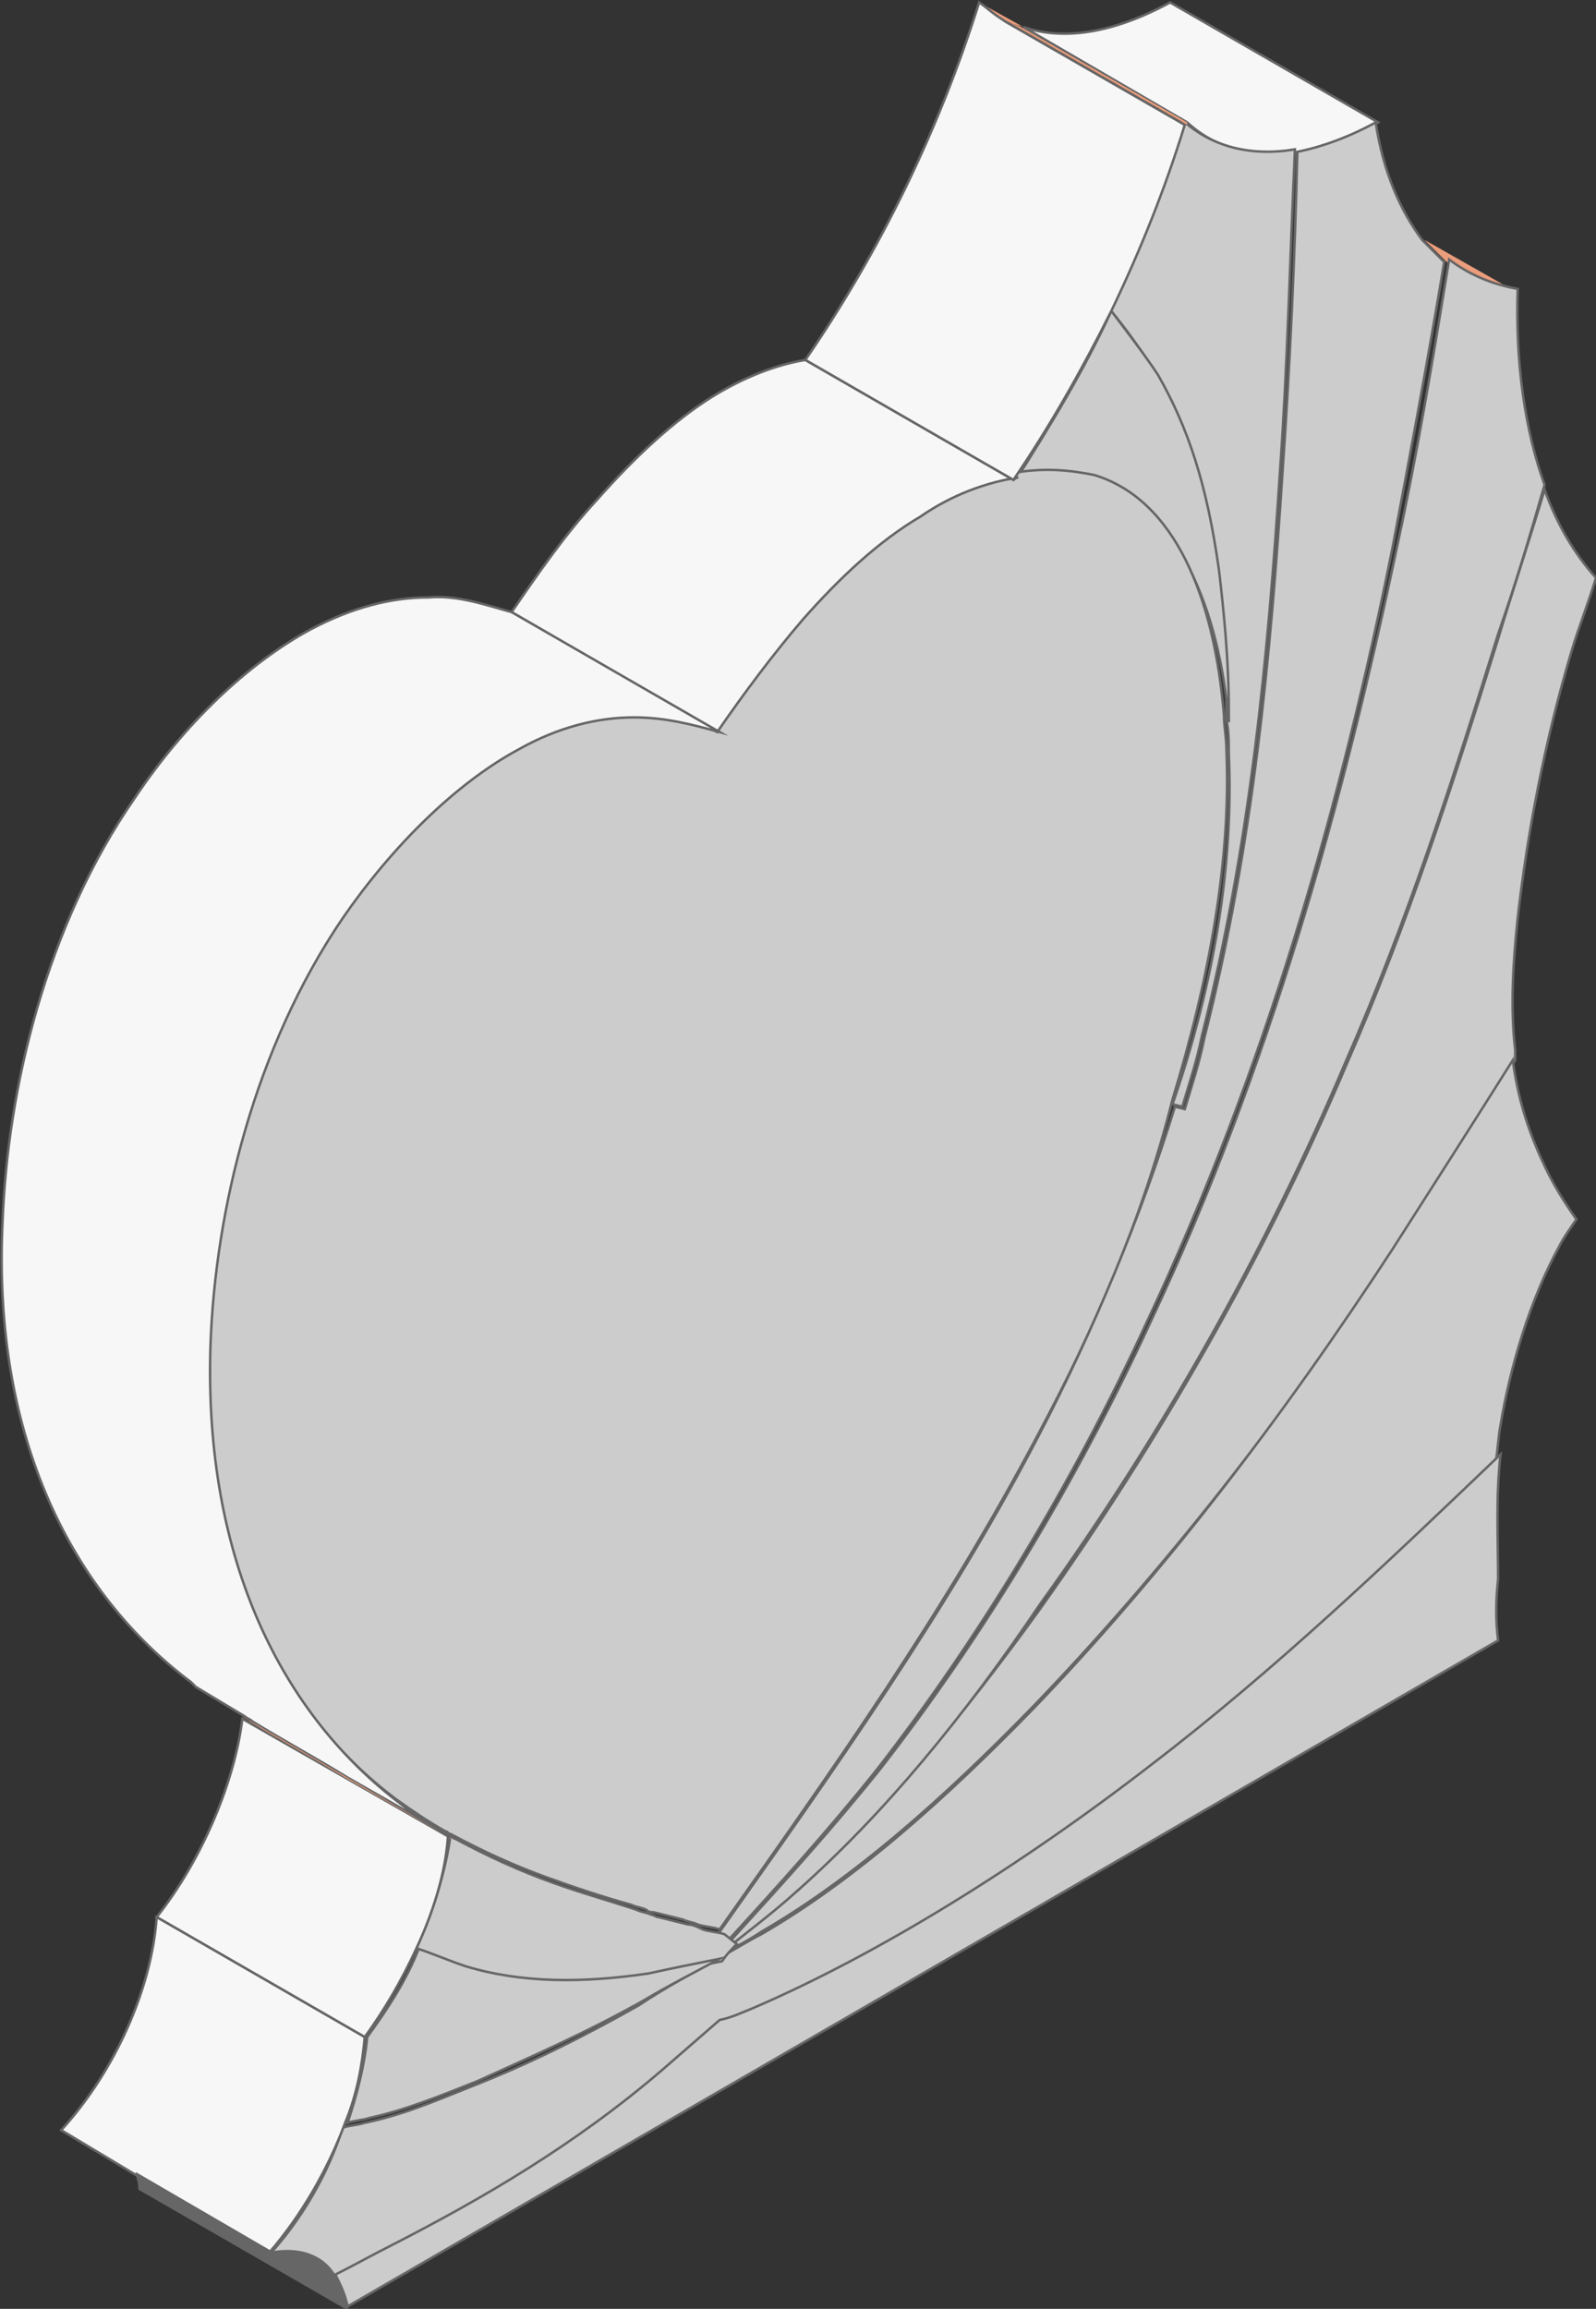 <?xml version="1.0" encoding="UTF-8"?>
<!-- Generator: Adobe Illustrator 21.0.0, SVG Export Plug-In . SVG Version: 6.00 Build 0)  -->
<svg version="1.1" id="_x30_" xmlns="http://www.w3.org/2000/svg" xmlns:xlink="http://www.w3.org/1999/xlink" x="0px" y="0px" viewBox="0 0 65.2 94.3" style="enable-background:new 0 0 65.2 94.3;" xml:space="preserve">
<rect x="0" y="0" width="65.2" height="94.3" fill="#333333" stroke="none"/>
<style type="text/css">
	.st0{fill:#CCCCCC;stroke:#666666;stroke-width:0.1;stroke-miterlimit:10;}
	.st1{fill:#999999;stroke:#666666;stroke-width:0.1;stroke-miterlimit:10;}
	.st2{fill:#F7F7F7;stroke:#666666;stroke-width:0.1;stroke-miterlimit:10;}
	.st3{fill:#EAEAEA;stroke:#666666;stroke-width:0.1;stroke-miterlimit:10;}
	.st4{fill:#DBDBDB;stroke:#666666;stroke-width:0.1;stroke-miterlimit:10;}
	.st5{fill:#E0E0E0;stroke:#666666;stroke-width:0.1;stroke-miterlimit:10;}
	.st6{fill:#AFAFAF;stroke:#666666;stroke-width:0.1;stroke-miterlimit:10;}
	.st7{fill:#E6E7E7;stroke:#666666;stroke-width:0.1;stroke-miterlimit:10;}
	.st8{fill:#F4F4F4;stroke:#666666;stroke-width:0.1;stroke-miterlimit:10;}
	.st9{fill:#666666;stroke:#666666;stroke-width:0.1;stroke-miterlimit:10;}
	.st10{fill:#E6C45C;}
	.st11{fill:#F78E63;}
	.st12{fill:#E2E2E2;stroke:#666666;stroke-width:0.1;stroke-miterlimit:10;}
	.st13{fill:#CC7552;}
	.st14{fill:#EFEFEF;stroke:#666666;stroke-width:0.1;stroke-miterlimit:10;}
	.st15{fill:#F9F9F9;stroke:#666666;stroke-width:0.1;stroke-miterlimit:10;}
	.st16{fill:#DDDDDD;stroke:#666666;stroke-width:0.1;stroke-miterlimit:10;}
	.st17{fill:#C6C6C6;stroke:#666666;stroke-width:0.1;stroke-miterlimit:10;}
	.st18{fill:#EB9D7C;}
	.st19{fill:#E5E5E5;stroke:#666666;stroke-width:0.1;stroke-miterlimit:10;}
	.st20{fill:#999999;}
	.st21{fill:#CCCCCC;}
	.st22{fill:none;stroke:#666666;stroke-width:0.2;stroke-linecap:round;stroke-linejoin:round;stroke-miterlimit:10;}
	.st23{fill:#BABABA;stroke:#666666;stroke-width:0.1;stroke-miterlimit:10;}
	.st24{fill:#E8E8E8;stroke:#666666;stroke-width:0.1;stroke-miterlimit:10;}
	.st25{fill:#D6D6D6;stroke:#666666;stroke-width:0.1;stroke-miterlimit:10;}
	.st26{fill:#EDEDED;stroke:#666666;stroke-width:0.1;stroke-miterlimit:10;}
	.st27{fill:#FFFFFF;stroke:#666666;stroke-width:0.1;stroke-miterlimit:10;}
	.st28{fill:#B39847;}
	.st29{fill:#BF6E4C;}
	.st30{fill:#C9C9C9;stroke:#666666;stroke-width:0.1;stroke-miterlimit:10;}
	.st31{fill:#BFBFBF;stroke:#666666;stroke-width:0.1;stroke-miterlimit:10;}
	.st32{fill:#E9C75D;}
	.st33{fill:#FFFFFF;}
	.st34{fill:#FF6600;stroke:#666666;stroke-width:0.1;stroke-miterlimit:10;}
	.st35{fill:#BCBDBF;stroke:#666666;stroke-width:0.1;stroke-miterlimit:10;}
	.st36{fill:#D0D2D3;stroke:#666666;stroke-width:0.1;stroke-miterlimit:10;}
	.st37{fill:#B7B7B7;stroke:#666666;stroke-width:0.1;stroke-miterlimit:10;}
	.st38{fill:#D8D8D8;stroke:#666666;stroke-width:0.1;stroke-miterlimit:10;}
	.st39{fill:#B2B2B2;stroke:#666666;stroke-width:0.1;stroke-miterlimit:10;}
	.st40{fill:#333333;stroke:#666666;stroke-width:0.1;stroke-miterlimit:10;}
	.st41{fill:#666666;}
	.st42{fill:#FF9900;stroke:#666666;stroke-width:0.1;stroke-miterlimit:10;}
	.st43{fill:#E6E7E7;}
	.st44{fill:#A6A8AB;stroke:#666666;stroke-width:0.1;stroke-miterlimit:10;}
	.st45{fill:#F1F1F2;stroke:#666666;stroke-width:0.1;stroke-miterlimit:10;}
	.st46{fill:none;stroke:#000000;stroke-width:1.134;stroke-linecap:round;stroke-linejoin:round;stroke-miterlimit:10;}
	.st47{fill:#3E3E3E;}
	.st48{fill:#E6845C;}
</style>
<g>
	<path class="st18" d="M58.2,9.8l3.7,2.1c-1-0.2-2-0.6-2.8-1.2C58.8,10.4,58.5,10.1,58.2,9.8z"/>
	<path class="st2" d="M56.3,5c-1.1,0.6-2.2,1-3.2,1.2c-1.8,0.3-3.4-0.1-4.6-1.2l-6.7-3.9c1.7,0.6,3.8,0.2,6-1L56.3,5z"/>
	<path class="st0" d="M50.2,30.8c0-0.5,0-1-0.1-1.4c0-0.2,0-0.3,0-0.5c0-1.9-0.2-3.9-0.4-5.7c-0.5-3.6-1.2-5.9-2.5-8   c-0.6-0.9-1.2-1.8-1.9-2.6c1.2-2.5,2.2-5,3-7.6c0,0,0-0.1,0-0.1c1.2,1.1,2.8,1.5,4.6,1.2c-0.2,4.4-0.3,8.7-0.6,13   c-0.5,7.7-1.2,15.3-3.2,23.2c-0.2,1-0.5,1.9-0.8,2.9l-0.4-0.1C49.6,40.2,50.4,35.3,50.2,30.8z"/>
	<path class="st18" d="M48.5,5c0,0,0,0.1,0,0.1l-7.3-4.2C41.4,1,41.5,1,41.7,1.1L48.5,5z"/>
	<path class="st0" d="M45.4,12.7c0.6,0.8,1.3,1.7,1.9,2.6c1.2,2.1,2,4.4,2.5,8c0.2,1.7,0.4,3.7,0.4,5.7c0,0.2,0,0.3,0,0.5   c-0.4-4.7-2.1-8.7-5.3-9.8c-0.9-0.3-2-0.4-3.2-0.1c-0.1,0-0.1,0-0.2,0C42.9,17.4,44.3,15.1,45.4,12.7z"/>
	<path class="st0" d="M42.4,58.6c-3.8,7.2-8.4,13.7-13,20.2c-0.3-0.1-0.6-0.1-0.9-0.2c-0.2-0.1-0.4-0.1-0.6-0.2   c-0.4-0.1-0.8-0.2-1.2-0.3c-0.1,0-0.2,0-0.3-0.1c-0.2-0.1-0.4-0.1-0.6-0.2c-1.1-0.3-2.3-0.7-3.4-1.1c-1.4-0.5-2.7-1.1-4-1.8   c-0.1,0-0.1-0.1-0.2-0.1c-0.7-0.4-1.3-0.8-2-1.3c-4.8-3.6-8.1-9.9-7.8-18.8c0.2-5.6,1.8-12.2,5.4-17.4c2-3,4.6-5.5,7.2-6.9   c1.6-0.9,3.3-1.3,4.7-1.3c1.2,0,2.4,0.3,3.5,0.6c1.1-1.6,2.2-3.2,3.5-4.6c1.5-1.7,3.1-3.2,4.8-4.2c1.3-0.8,2.7-1.4,4-1.6   c1.2-0.2,2.2-0.1,3.2,0.1c3.3,1,4.9,5,5.3,9.8c0,0.5,0.1,0.9,0.1,1.4c0.2,4.5-0.7,9.4-2.2,14.3C46.7,49.7,44.7,54.3,42.4,58.6z"/>
	<path class="st2" d="M41.6,19.5c-1.3,0.2-2.7,0.7-4,1.6c-1.7,1-3.3,2.5-4.8,4.2c-1.2,1.4-2.4,3-3.5,4.6L20.9,25   c1.1-1.6,2.2-3.2,3.5-4.6c1.5-1.7,3.1-3.2,4.7-4.2c1.3-0.8,2.6-1.3,3.8-1.5l8.5,4.9C41.5,19.5,41.6,19.5,41.6,19.5z"/>
	<path class="st18" d="M40.8,0.7c-0.3-0.2-0.6-0.4-0.8-0.6l1.8,1C41.5,1,41.4,1,41.2,0.9L40.8,0.7z"/>
	<path class="st2" d="M40.8,0.7l0.3,0.2l7.3,4.2c-0.8,2.6-1.8,5.1-3,7.6c-1.2,2.4-2.5,4.7-4,6.9l-8.5-4.9C36,10.2,38.4,5.2,40,0.1   C40.3,0.3,40.5,0.5,40.8,0.7z"/>
	<path class="st0" d="M42.2,69.7c-3.6,3.7-7.3,7-11.1,9.2c-0.6,0.4-1.2,0.7-1.8,1c1.1-0.9,2.2-1.8,3.3-2.7c3.5-3.2,6.8-7.2,9.9-11.5   c4.9-6.9,9.2-14.4,12.5-22.2c2.5-5.7,4.4-11.6,6.2-17.4c0.6-2,1.3-4.1,1.9-6.1c0.5,1.4,1.2,2.6,2.1,3.6c-0.3,1-0.7,2-1,3   c-1.1,3.7-1.8,7.4-2.2,10.9c-0.2,1.9-0.3,3.7-0.1,5.4c0,0.1,0,0.2,0,0.4h0c-1.8,2.7-3.3,5.2-4.9,7.7C52.5,57.8,47.5,64.2,42.2,69.7   z"/>
	<path class="st0" d="M32.6,77.2c-1.1,1-2.2,1.8-3.3,2.7c0.2-0.2,0.4-0.4,0.6-0.7c2.1-2.3,4.1-4.5,6.1-7c4.2-5.4,8-11.7,11-18.2   c4.9-10.4,7.9-21.3,10.1-31.8c0.8-3.7,1.4-7.3,2.1-11.6c0.8,0.6,1.7,1,2.8,1.2c-0.1,3,0.3,5.8,1.1,8c-0.6,2.1-1.2,4.1-1.9,6.1   c-1.8,5.8-3.7,11.7-6.2,17.4c-3.3,7.8-7.6,15.4-12.5,22.2C39.4,70.1,36.1,74.1,32.6,77.2z"/>
	<path class="st0" d="M29.4,78.9c4.6-6.5,9.3-13.1,13-20.2c2.3-4.4,4.2-9,5.6-13.5l0.4,0.1c0.3-1,0.6-1.9,0.8-2.9   c2-7.9,2.7-15.5,3.2-23.2c0.3-4.3,0.5-8.7,0.6-13c1-0.2,2.1-0.6,3.2-1.2c0.3,2,1,3.6,1.9,4.8l0,0c0.3,0.3,0.6,0.6,0.9,0.9   c-0.7,4.2-1.4,7.9-2.1,11.6c-2.1,10.5-5.2,21.4-10.1,31.8c-3,6.5-6.8,12.8-11,18.2c-2,2.5-4,4.7-6.1,7L29.4,78.9z"/>
	<path class="st18" d="M28.5,78.7c-0.2-0.1-0.4-0.1-0.6-0.2C28.1,78.6,28.3,78.6,28.5,78.7z"/>
	<path class="st0" d="M29.3,80c0.6-0.3,1.2-0.7,1.8-1c3.8-2.2,7.5-5.5,11.1-9.2c5.3-5.5,10.2-11.9,14.7-18.8c1.6-2.5,3.2-5,4.9-7.7   h0c0.2,1.5,0.6,2.8,1.2,4.1c0.4,0.9,0.9,1.7,1.4,2.4c-0.2,0.3-0.5,0.7-0.7,1.1c-1.2,2.2-2,4.9-2.4,7.3c-0.1,0.5-0.1,1-0.2,1.5   c-4.6,4.4-9.2,8.8-14.3,12.7c-5.3,4.1-11.1,7.6-16.2,9.9c-0.5,0.2-0.9,0.4-1.4,0.5c-0.8,0.7-1.5,1.4-2.3,2   c-3.6,3.1-7.4,5.3-11.1,7.2c-0.8,0.4-1.5,0.8-2.3,1.2c-0.6-0.9-1.5-1.2-2.6-1c1.4-1.5,2.5-3.4,3.1-5.3h0c0.3-0.1,0.6-0.1,0.9-0.2   c1.5-0.3,2.9-0.9,4.4-1.5c2.3-0.9,4.5-2,6.8-3.3C27.3,81.1,28.3,80.6,29.3,80z"/>
	<path class="st18" d="M26.8,78.2c0.4,0.1,0.8,0.2,1.2,0.3C27.6,78.4,27.2,78.3,26.8,78.2z"/>
	<path class="st18" d="M25.9,78c0.2,0.1,0.4,0.1,0.6,0.2C26.3,78.1,26.1,78,25.9,78z"/>
	<path class="st2" d="M20.9,25l8.5,4.9c-1.1-0.3-2.2-0.6-3.5-0.6c-1.5,0-3.1,0.4-4.7,1.3c-2.6,1.4-5.2,4-7.2,6.9   c-3.6,5.3-5.2,11.9-5.4,17.4c-0.3,8.9,3,15.2,7.8,18.8c0.6,0.5,1.3,0.9,2,1.3c-1.4-0.8-2.8-1.6-4.2-2.4c-1.3-0.8-2.6-1.5-3.9-2.3   c-0.1-0.1-0.2-0.1-0.3-0.2L8,68.9c-0.1-0.1-0.1-0.1-0.2-0.2C3,65.1-0.3,58.8,0.1,50c0.2-5.6,1.8-12.2,5.4-17.4c2-3,4.6-5.5,7.2-6.9   c1.7-0.9,3.3-1.3,4.8-1.3C18.7,24.3,19.8,24.7,20.9,25z"/>
	<path class="st18" d="M22.5,76.9c-1.4-0.5-2.7-1.1-4-1.8C19.8,75.8,21.2,76.4,22.5,76.9z"/>
	<path class="st0" d="M17,79.6c0.7-1.5,1.2-3.2,1.4-4.6c0.1,0,0.1,0.1,0.2,0.1c1.3,0.7,2.6,1.3,4,1.8c1.1,0.4,2.2,0.7,3.4,1.1   c0.2,0.1,0.4,0.1,0.6,0.2c0.1,0,0.2,0.1,0.3,0.1c0.4,0.1,0.8,0.2,1.2,0.3c0.2,0,0.4,0.1,0.6,0.2c0.3,0.1,0.6,0.1,0.9,0.2l0.5,0.4   c-0.2,0.2-0.4,0.4-0.6,0.7c-1,0.2-1.9,0.4-2.9,0.6c-2.6,0.4-5.2,0.4-7.5-0.3C18.3,80.1,17.7,79.8,17,79.6L17,79.6z"/>
	<path class="st0" d="M26.3,81.7C24,83,21.7,84,19.5,85c-1.5,0.6-3,1.2-4.4,1.5c-0.3,0.1-0.6,0.1-0.9,0.2h0c0.4-1.2,0.7-2.4,0.8-3.5   c0.8-1.1,1.6-2.3,2.1-3.6h0c0.6,0.2,1.3,0.5,1.9,0.7c2.3,0.7,4.8,0.7,7.5,0.3c0.9-0.2,1.9-0.4,2.9-0.6   C28.3,80.6,27.3,81.1,26.3,81.7z"/>
	<path class="st18" d="M18.3,75c0.1,0.1,0.1,0.1,0.2,0.1C18.5,75.1,18.4,75.1,18.3,75L18.3,75z"/>
	<path class="st2" d="M18.3,75L18.3,75c-0.1,1.5-0.6,3.1-1.3,4.6c-0.6,1.3-1.3,2.5-2.1,3.6l-8.5-4.9c1.9-2.4,3.2-5.6,3.5-8.1   L18.3,75z"/>
	<path class="st2" d="M6.4,78.3l8.5,4.9c-0.1,1.1-0.3,2.3-0.8,3.5c-0.7,1.9-1.8,3.8-3.1,5.3l-5.5-3.2l-3-1.8   C4.7,84.6,6.2,81.2,6.4,78.3z"/>
	<path class="st0" d="M61.2,67l-47,27.2c-0.1-0.5-0.3-0.9-0.5-1.3c0.8-0.4,1.5-0.8,2.3-1.2c3.7-1.9,7.5-4.1,11.1-7.2   c0.8-0.7,1.5-1.3,2.3-2c0.5-0.1,0.9-0.3,1.4-0.5c5.1-2.2,10.9-5.8,16.2-9.9c5.1-3.9,9.7-8.3,14.3-12.7c-0.2,1.8-0.1,3.4-0.1,5.1   C61.1,65.4,61.1,66.2,61.2,67z"/>
	<path class="st18" d="M10.2,70.3c1.3,0.8,2.6,1.5,3.9,2.3c1.4,0.8,2.8,1.6,4.2,2.4l-8.4-4.9C10,70.2,10.1,70.2,10.2,70.3z"/>
	<path class="st9" d="M5.6,88.8l5.5,3.2c1.1-0.2,2.1,0.1,2.6,1c0.2,0.3,0.4,0.8,0.5,1.3l-8.5-4.9C5.7,89.1,5.6,88.9,5.6,88.8z"/>
</g>
</svg>